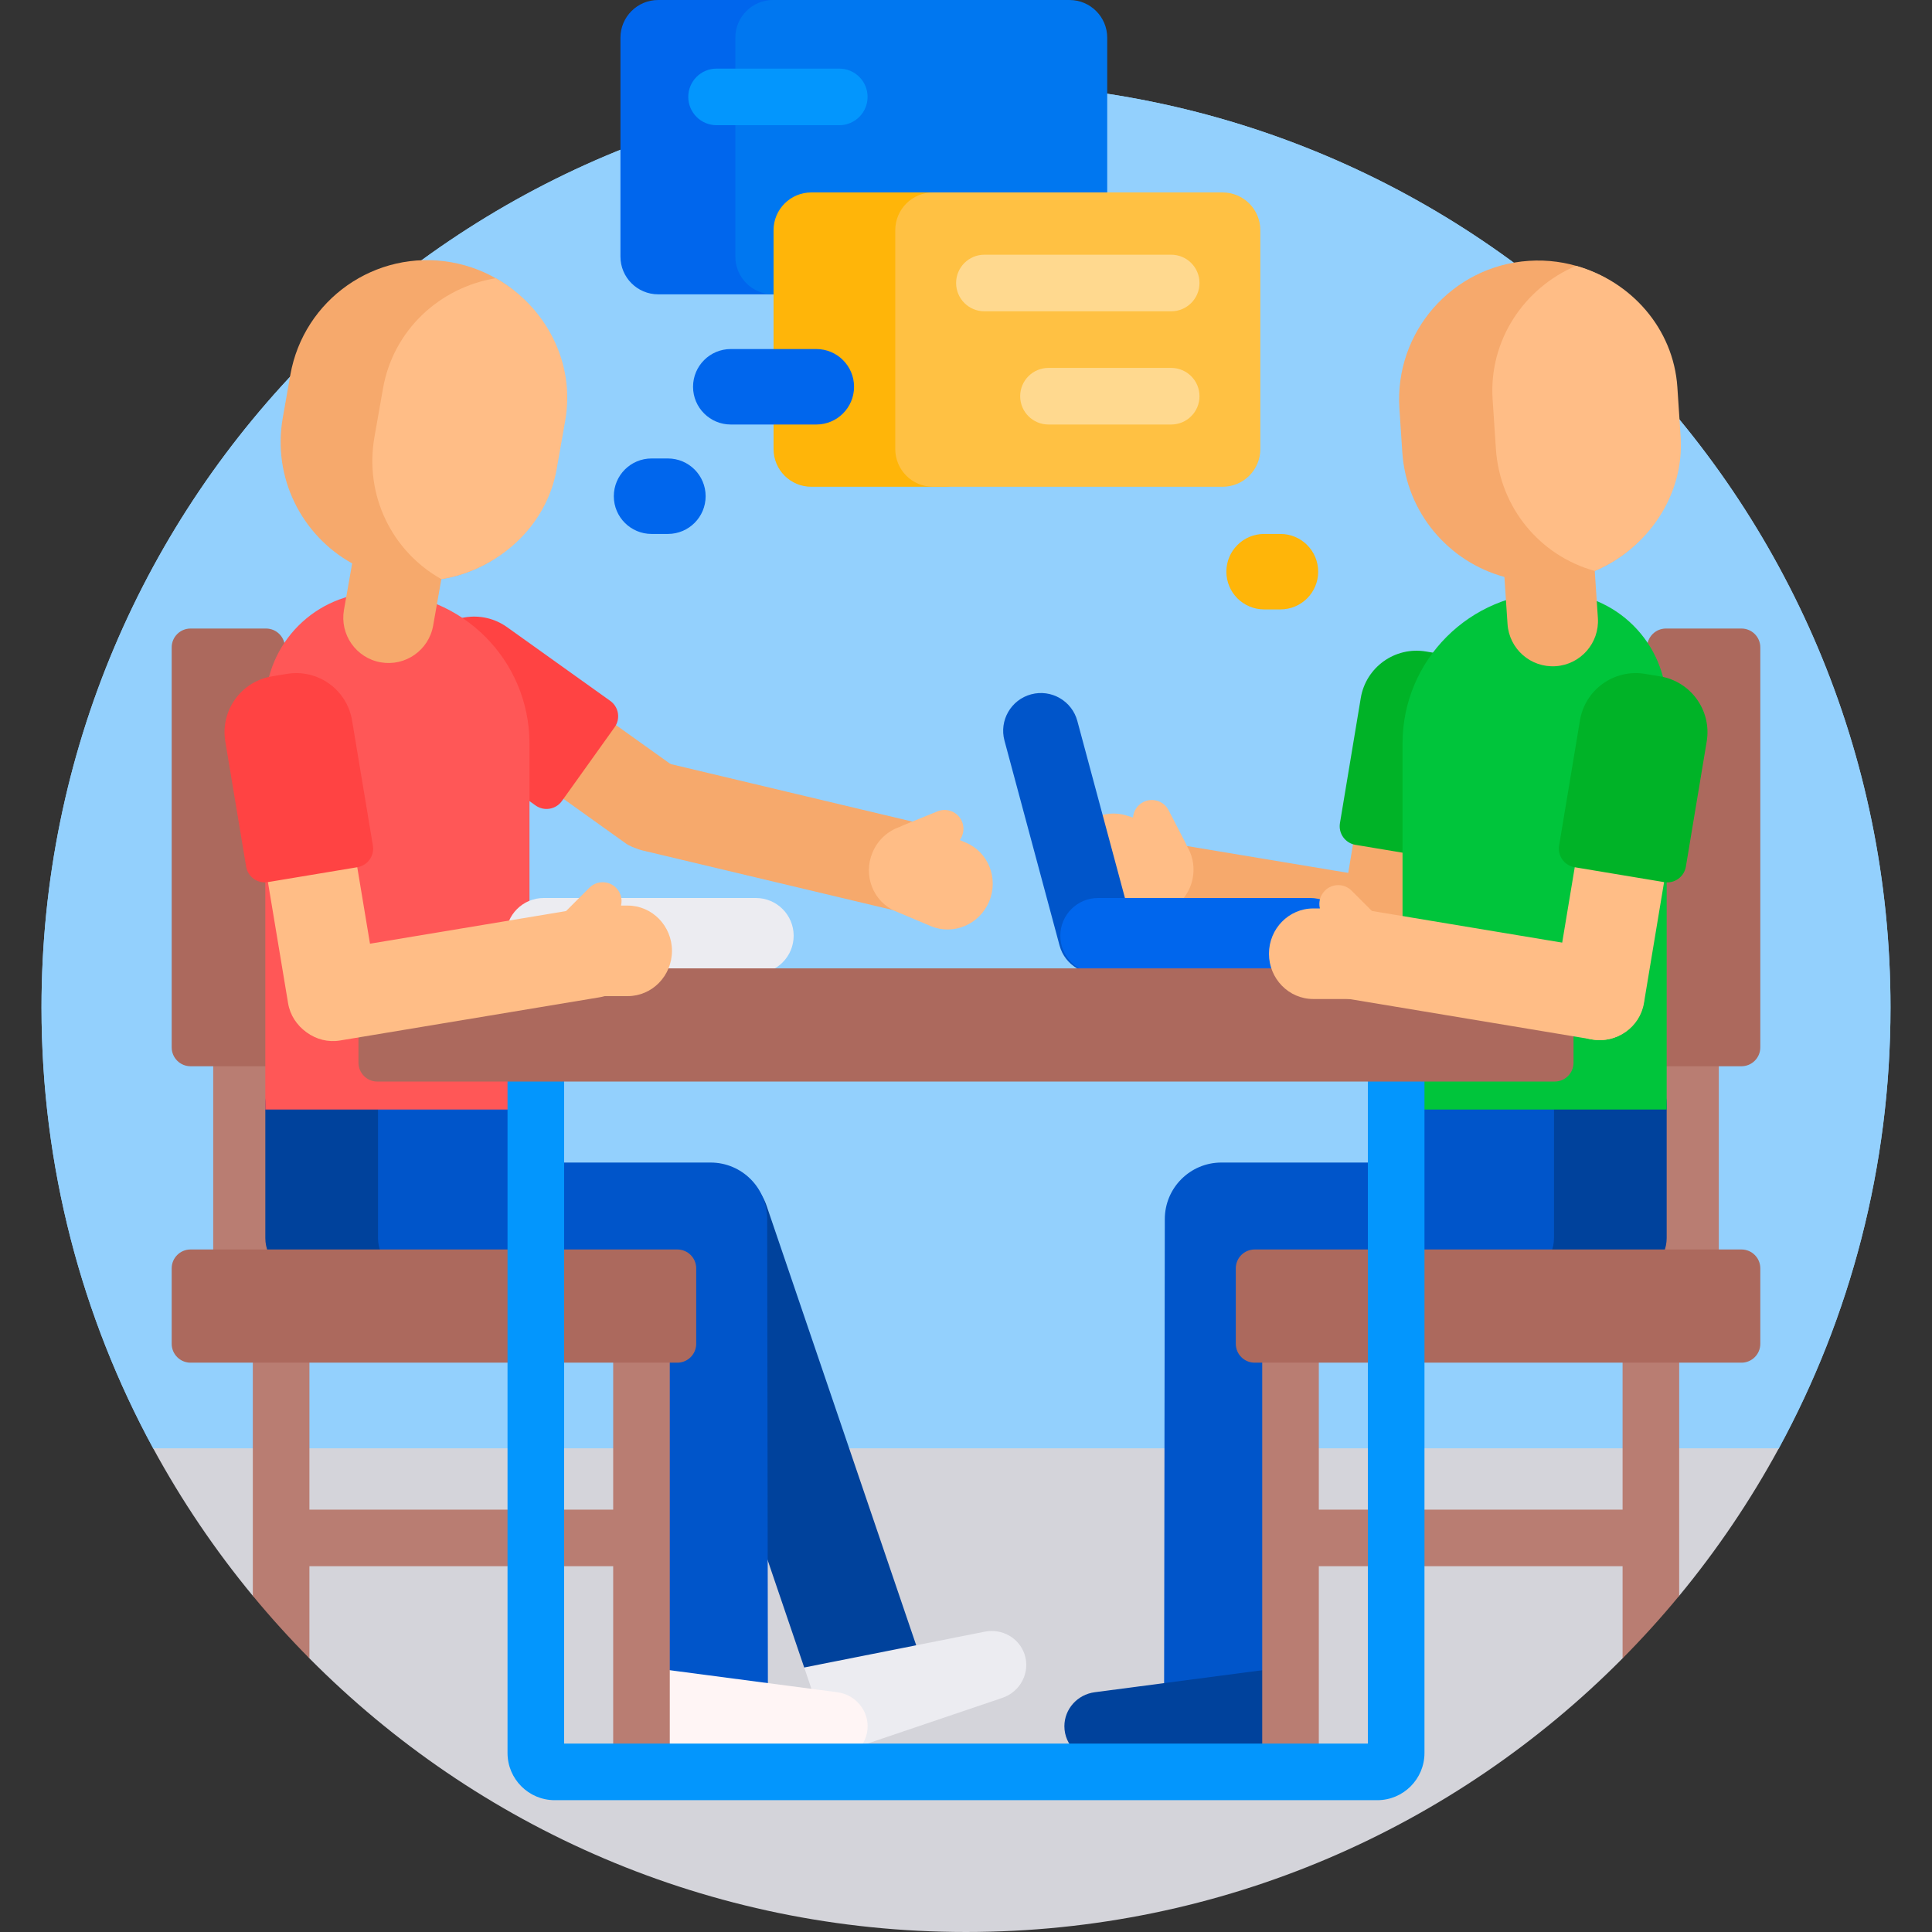 <?xml version="1.0" encoding="utf-8"?>
<svg xmlns="http://www.w3.org/2000/svg" id="Capa_1" enable-background="new 0 0 512 512" height="512" viewBox="0 0 512 512" width="512">
  <rect x="0" y="0" width="512" height="512" fill="#333333" stroke="none"/>
  <g>
    <path d="m49 388.5c-.59-1.032-1.174-2.069-1.749-3.11-.288-.521-6.373-1.043-6.657-1.566-18.873-34.725-29.594-74.522-29.594-116.824 0-135.31 109.69-245 245-245s245 109.69 245 245c0 42.302-10.721 82.099-29.594 116.824-.284.523-5.646 1.045-5.934 1.566-.576 1.041-1.159 2.078-1.749 3.11z" fill="#93d0fd"/>
    <path d="m501 267c0 42.302-10.721 82.099-29.594 116.824-.361.664-6.869 1.326-7.235 1.986-.733 1.32-1.478 2.632-2.235 3.936h-410.978c-.819-1.413-1.625-2.834-2.417-4.265-.305-.551-7.646-1.104-7.947-1.657-18.873-34.725-29.594-74.522-29.594-116.824 0-135.31 109.69-245 245-245s245 109.69 245 245z" fill="#93d0fd"/>
    <path d="m471.406 383.824c-7.552 13.895-16.409 26.978-26.406 39.084-.803.972-1.821-2.57-2.638-1.61-3.2 3.756-6.512 7.414-9.929 10.969-.873.908-1.545 6.317-2.432 7.212-44.396 44.784-105.959 72.521-174.001 72.521s-129.605-27.737-174-72.521c-1.035-1.044-2.282-6.189-3.298-7.251-3.356-3.509-6.609-7.118-9.754-10.821-.729-.858-1.23 2.37-1.948 1.502-9.998-12.106-18.855-25.189-26.406-39.084h430.812z" fill="#d4d4da"/>
    <path d="m231.764 447.858-6.212 2.104-12.427-8.057-38.358-112.663c-2.658-7.846 1.548-16.362 9.395-19.019 7.846-2.658 16.362 1.548 19.019 9.395l40.113 117.842c2.525 7.457-4.073 7.872-11.53 10.398z" fill="#00429c"/>
    <path d="m265.618 449.958-35.842 12.141c-4.861 1.646-10.108-.875-11.719-5.633l-4.932-14.561 47.856-9.496c4.563-.905 9.06 1.639 10.521 5.953 1.611 4.758-1.023 9.95-5.884 11.596z" fill="#ececf1"/>
    <path d="m71.5 271.567v71h-15v-71z" fill="#b97d72"/>
    <path d="m75.5 171.567v106c0 2.761-2.239 5-5 5h-20c-2.761 0-5-2.239-5-5v-106c0-2.761 2.239-5 5-5h20c2.761 0 5 2.239 5 5z" fill="#ac695d"/>
    <path d="m175.852 202.035 67.853 16.157c6.31 1.503 10.181 7.948 8.645 14.394s-7.895 10.456-14.205 8.953l-67.853-16.157c-6.31-1.503-10.181-7.948-8.645-14.394 1.535-6.446 7.895-10.455 14.205-8.953z" fill="#f6a96c"/>
    <path d="m180.848 219.485c-3.853 5.392-10.608 7.169-15.088 3.967l-48.168-34.422c-4.479-3.201-4.987-10.167-1.134-15.559s10.608-7.168 15.088-3.967l48.168 34.422c4.48 3.201 4.987 10.167 1.134 15.559z" fill="#f6a96c"/>
    <path d="m162.887 192.719-13.986 19.571c-1.606 2.247-4.728 2.766-6.975 1.161l-27.344-19.541c-6.74-4.817-8.299-14.185-3.483-20.925l2.358-3.299c4.817-6.74 14.185-8.299 20.925-3.483l27.344 19.541c2.246 1.606 2.766 4.729 1.161 6.975z" fill="#ff4343"/>
    <path d="m262.126 238.921c-2.573 6.107-9.504 9.018-15.482 6.499l-9.253-3.898c-5.978-2.518-8.738-9.511-6.165-15.618 1.415-3.358 4.147-5.749 7.314-6.803.203-.118.416-.224.639-.315l9.262-3.771c2.557-1.041 5.475.188 6.516 2.745.682 1.676.39 3.506-.612 4.862l1.615.68c5.979 2.519 8.739 9.512 6.166 15.619z" fill="#ffbd86"/>
    <path d="m203.5 447.567c0 7.873-6.382 6.15-14.255 6.15h-6.559l-9.186-11.618-.162-104.013h-52.131c-8.284 0-15-6.716-15-15s6.716-15 15-15h67.107c8.284 0 15 6.716 15 15z" fill="#0055ca"/>
    <path d="m229.928 457.472c0 5.023-4.16 9.095-9.292 9.095h-37.843c-5.132 0-9.292-4.072-9.292-9.095v-15.373l48.372 6.36c4.612.606 8.055 4.458 8.055 9.013z" fill="#fff5f5"/>
    <path d="m122.459 292.624v35.457c0 5.523-4.477 10-10 10h-32.145c-5.523 0-10-4.477-10-10v-35.457c0-5.523 4.477-10 10-10h32.144c5.524 0 10.001 4.478 10.001 10z" fill="#00429c"/>
    <path d="m140.314 292.624v35.457c0 5.523-4.477 10-10 10h-20.138c-5.523 0-10-4.477-10-10v-35.457c0-5.523 4.477-10 10-10h20.138c5.523 0 10 4.478 10 10z" fill="#0055ca"/>
    <path d="m140.314 197.018v97.021h-70v-107.021c0-16.568 13.432-30 30-30 22.092 0 40 17.908 40 40z" fill="#ff5757"/>
    <path d="m149.444 112.142-2.003 11.359c-2.801 15.883-15.396 27.579-30.479 29.973l-2.171 12.314c-1.151 6.527-7.375 10.885-13.901 9.734-6.527-1.151-10.885-7.375-9.734-13.901l2.171-12.314c-13.355-7.408-21.19-22.706-18.389-38.589l2.003-11.359c3.53-20.021 22.622-33.39 42.644-29.859s33.39 22.621 29.859 42.642z" fill="#f6a96c"/>
    <path d="m149.8 111.409-2.275 12.902c-2.715 15.4-15.686 26.726-30.562 29.163-13.145-7.378-20.442-22.278-17.727-37.678l2.275-12.902c2.715-15.4 14.992-26.724 29.868-29.161 13.145 7.378 21.136 22.277 18.421 37.676z" fill="#ffbd86"/>
    <path d="m88.567 193.112 11.452 68.804c1.065 6.399-3.372 12.467-9.909 13.555s-12.7-3.216-13.765-9.615l-11.452-68.804c-1.065-6.398 3.372-12.467 9.909-13.555s12.7 3.217 13.765 9.615z" fill="#ffbd86"/>
    <path d="m93.299 190.917 5.518 33.153c.453 2.724-1.387 5.3-4.111 5.753l-23.728 3.949c-2.724.453-5.3-1.387-5.753-4.111l-5.518-33.153c-1.36-8.172 4.162-15.899 12.334-17.259l4-.666c8.17-1.36 15.897 4.162 17.258 12.334z" fill="#ff4343"/>
    <path d="m165 335.623h-85.5c-6.893 0-12.5 5.607-12.5 12.5v74.785c4.749 5.75 9.754 11.279 15 16.571v-24.412h80.5v52.857h15v-119.801c0-6.893-5.607-12.5-12.5-12.5zm-2.5 64.444h-80.5v-49.444h80.5z" fill="#b97d72"/>
    <path d="m184.5 336.123v20c0 2.761-2.239 5-5 5h-129c-2.761 0-5-2.239-5-5v-20c0-2.761 2.239-5 5-5h129c2.761 0 5 2.238 5 5z" fill="#ac695d"/>
    <path d="m455.5 271.567v71h-15v-71z" fill="#b97d72"/>
    <path d="m466.5 171.567v106c0 2.761-2.239 5-5 5h-20c-2.761 0-5-2.239-5-5v-106c0-2.761 2.239-5 5-5h20c2.761 0 5 2.239 5 5z" fill="#ac695d"/>
    <path d="m380.029 247.274c-1.088 6.537-7.157 10.974-13.555 9.909l-68.804-11.451c-6.399-1.065-10.703-7.228-9.615-13.765s7.157-10.974 13.555-9.909l68.804 11.451c6.398 1.065 10.703 7.228 9.615 13.765z" fill="#f6a96c"/>
    <path d="m388.337 191.004-11.451 68.804c-1.065 6.399-7.228 10.703-13.765 9.615s-10.974-7.157-9.909-13.555l11.451-68.804c1.065-6.398 7.228-10.703 13.765-9.615s10.974 7.157 9.909 13.555z" fill="#f6a96c"/>
    <path d="m394.209 190.574-5.518 33.153c-.453 2.724-3.029 4.565-5.753 4.111l-23.728-3.949c-2.724-.453-4.565-3.029-4.111-5.753l5.518-33.153c1.36-8.172 9.087-13.694 17.259-12.334l4 .666c8.171 1.36 13.694 9.087 12.333 17.259z" fill="#00b327"/>
    <path d="m315.715 234.166c-2.006 6.316-8.644 9.845-14.826 7.882l-9.569-3.039c-6.182-1.964-9.567-8.676-7.561-14.992s8.644-9.845 14.826-7.882l1.671.531c.117-1.682 1.083-3.265 2.689-4.097 2.452-1.27 5.469-.312 6.739 2.141l4.599 8.88c.111.214.205.433.282.655 1.725 2.855 2.253 6.448 1.15 9.921z" fill="#ffbd86"/>
    <path d="m405.793 323.086c0 8.284-6.716 15-15 15h-52.131l-.162 104.013-9.186 11.618h-6.559c-7.873 0-14.255 1.723-14.255-6.15l.186-124.481c0-8.284 6.716-15 15-15h67.107c8.284 0 15 6.715 15 15z" fill="#0055ca"/>
    <path d="m338.5 442.099v15.373c0 5.023-4.16 9.095-9.292 9.095h-37.843c-5.132 0-9.292-4.072-9.292-9.095 0-4.555 3.443-8.407 8.055-9.014z" fill="#00429c"/>
    <path d="m441.686 292.624v35.457c0 5.523-4.477 10-10 10h-32.144c-5.523 0-10-4.477-10-10v-35.457c0-5.523 4.477-10 10-10h32.144c5.522 0 10 4.478 10 10z" fill="#00429c"/>
    <path d="m411.823 292.624v35.457c0 5.523-4.477 10-10 10h-20.138c-5.523 0-10-4.477-10-10v-35.457c0-5.523 4.477-10 10-10h20.138c5.523 0 10 4.478 10 10z" fill="#0055ca"/>
    <path d="m441.686 187.018v107.021h-70v-97.021c0-22.091 17.909-40 40-40 16.568 0 30 13.431 30 30z" fill="#00c53b"/>
    <path d="m422.628 151.305.828 12.477c.439 6.613-4.567 12.329-11.179 12.768-6.613.439-12.329-4.567-12.768-11.179l-.828-12.477c-14.736-4.01-25.993-16.998-27.06-33.091l-.763-11.509c-1.346-20.286 14.008-37.821 34.294-39.167 20.285-1.346 37.821 14.008 39.166 34.294l.763 11.509c1.067 16.092-8.376 30.454-22.453 36.375z" fill="#f6a96c"/>
    <path d="m444.521 102.622.867 13.072c1.035 15.603-8.792 29.689-22.76 35.612-14.525-4.03-25.165-16.761-26.2-32.364l-.867-13.072c-1.035-15.603 8.241-29.511 22.106-35.425 14.525 4.03 25.819 16.574 26.854 32.177z" fill="#ffbd86"/>
    <path d="m447.107 197.052-11.452 68.804c-1.065 6.399-7.228 10.703-13.765 9.615s-10.974-7.157-9.909-13.555l11.451-68.804c1.065-6.398 7.229-10.703 13.765-9.615 6.538 1.088 10.975 7.157 9.91 13.555z" fill="#ffbd86"/>
    <path d="m452.294 196.508-5.518 33.153c-.453 2.724-3.029 4.565-5.753 4.111l-23.728-3.949c-2.724-.453-4.565-3.029-4.111-5.753l5.518-33.153c1.36-8.172 9.087-13.694 17.259-12.334l4 .666c8.171 1.36 13.693 9.087 12.333 17.259z" fill="#00b327"/>
    <path d="m430 439.479c5.246-5.292 10.251-10.821 15-16.571v-74.785c0-6.893-5.607-12.5-12.5-12.5h-85.5c-6.893 0-12.5 5.607-12.5 12.5v119.801h15v-52.857h80.5zm-80.5-39.412v-49.444h80.5v49.444z" fill="#b97d72"/>
    <path d="m466.5 336.123v20c0 2.761-2.239 5-5 5h-129c-2.761 0-5-2.239-5-5v-20c0-2.761 2.239-5 5-5h129c2.761 0 5 2.238 5 5z" fill="#ac695d"/>
    <path d="m164.426 68v-58c0-5.523 4.477-10 10-10h32.915c5.523 0 10 4.477 10 10v58c0 5.523-4.477 10-10 10h-32.915c-5.523 0-10-4.477-10-10z" fill="#0066ed"/>
    <path d="m194.872 68v-58c0-5.523 4.477-10 10-10h78.553c5.523 0 10 4.477 10 10v58c0 5.523-4.477 10-10 10h-78.553c-5.523 0-10-4.477-10-10z" fill="#0077f0"/>
    <path d="m229.92 25.681c0 4.142-3.358 7.5-7.5 7.5h-32.523c-4.142 0-7.5-3.358-7.5-7.5s3.358-7.5 7.5-7.5h32.523c4.142 0 7.5 3.358 7.5 7.5z" fill="#0396fd"/>
    <path d="m205 119v-58c0-5.523 4.477-10 10-10h35.064c5.523 0 10 4.477 10 10v58c0 5.523-4.477 10-10 10h-35.064c-5.523 0-10-4.477-10-10z" fill="#ffb509"/>
    <path d="m237.255 119v-58c0-5.523 4.477-10 10-10h76.745c5.523 0 10 4.477 10 10v58c0 5.523-4.477 10-10 10h-76.745c-5.523 0-10-4.477-10-10z" fill="#ffc143"/>
    <path d="m317.878 105c0 4.142-3.358 7.5-7.5 7.5h-32.523c-4.142 0-7.5-3.358-7.5-7.5s3.358-7.5 7.5-7.5h32.523c4.142 0 7.5 3.358 7.5 7.5zm-7.5-22.5c4.142 0 7.5-3.358 7.5-7.5s-3.358-7.5-7.5-7.5h-49.5c-4.142 0-7.5 3.358-7.5 7.5s3.358 7.5 7.5 7.5z" fill="#ffd98f"/>
    <path d="m226.333 102.5c0 5.523-4.477 10-10 10h-22.667c-5.523 0-10-4.477-10-10s4.477-10 10-10h22.667c5.523 0 10 4.477 10 10zm-49.333 19h-4.333c-5.523 0-10 4.477-10 10s4.477 10 10 10h4.333c5.523 0 10-4.477 10-10s-4.477-10-10-10z" fill="#0066ed"/>
    <path d="m349.333 151.5c0 5.523-4.477 10-10 10h-4.333c-5.523 0-10-4.477-10-10s4.477-10 10-10h4.333c5.523 0 10 4.477 10 10z" fill="#ffb509"/>
    <path d="m200.328 257.979h-56.242c-5.523 0-10-4.477-10-10s4.477-10 10-10h56.242c5.523 0 10 4.477 10 10s-4.477 10-10 10z" fill="#ececf1"/>
    <path d="m280.797 250.573-14.603-54.313c-1.434-5.333 1.727-10.82 7.06-12.254 5.334-1.434 10.82 1.727 12.254 7.061l14.604 54.313c1.434 5.333-1.727 10.82-7.061 12.254-5.334 1.433-10.82-1.728-12.254-7.061z" fill="#0055ca"/>
    <path d="m347.239 257.979h-56.242c-5.523 0-10-4.477-10-10s4.477-10 10-10h56.242c5.523 0 10 4.477 10 10s-4.477 10-10 10z" fill="#0066ed"/>
    <path d="m377.5 281.123v183.444c0 6.893-5.607 12.5-12.5 12.5h-218c-6.893 0-12.5-5.607-12.5-12.5v-183.444h15v180.944h213v-180.944z" fill="#0396fd"/>
    <path d="m417 261.623v20c0 2.761-2.239 5-5 5h-312c-2.761 0-5-2.239-5-5v-20c0-2.761 2.239-5 5-5h312c2.761 0 5 2.238 5 5z" fill="#ac695d"/>
    <g fill="#ffbd86">
      <path d="m435.634 265.573c-1.088 6.537-7.157 10.974-13.555 9.909l-68.804-11.451c-6.399-1.065-10.703-7.228-9.615-13.765s7.156-10.974 13.555-9.909l68.804 11.451c6.398 1.065 10.703 7.228 9.615 13.765z"/>
      <path d="m369.818 252.748c0 6.627-5.258 12-11.745 12h-10.04c-6.486 0-11.745-5.373-11.745-12s5.258-12 11.745-12h1.753c-.397-1.639.044-3.439 1.323-4.719 1.953-1.953 5.118-1.953 7.071 0l7.071 7.071c.171.171.326.351.467.538 2.51 2.201 4.1 5.466 4.1 9.11z"/>
      <path d="m86.181 252.067 68.804-11.452c6.399-1.065 12.467 3.372 13.555 9.909s-3.216 12.7-9.615 13.765l-68.804 11.452c-6.398 1.065-12.467-3.372-13.555-9.909-1.088-6.536 3.217-12.7 9.615-13.765z"/>
      <path d="m178.076 251.986c0 6.627-5.258 12-11.745 12h-10.04c-6.486 0-11.745-5.373-11.745-12 0-3.644 1.59-6.908 4.1-9.109.141-.188.296-.368.467-.538l7.071-7.071c1.953-1.953 5.118-1.953 7.071 0 1.28 1.28 1.721 3.08 1.323 4.719h1.753c6.487-.001 11.745 5.372 11.745 11.999z"/>
    </g>
  </g>
</svg>